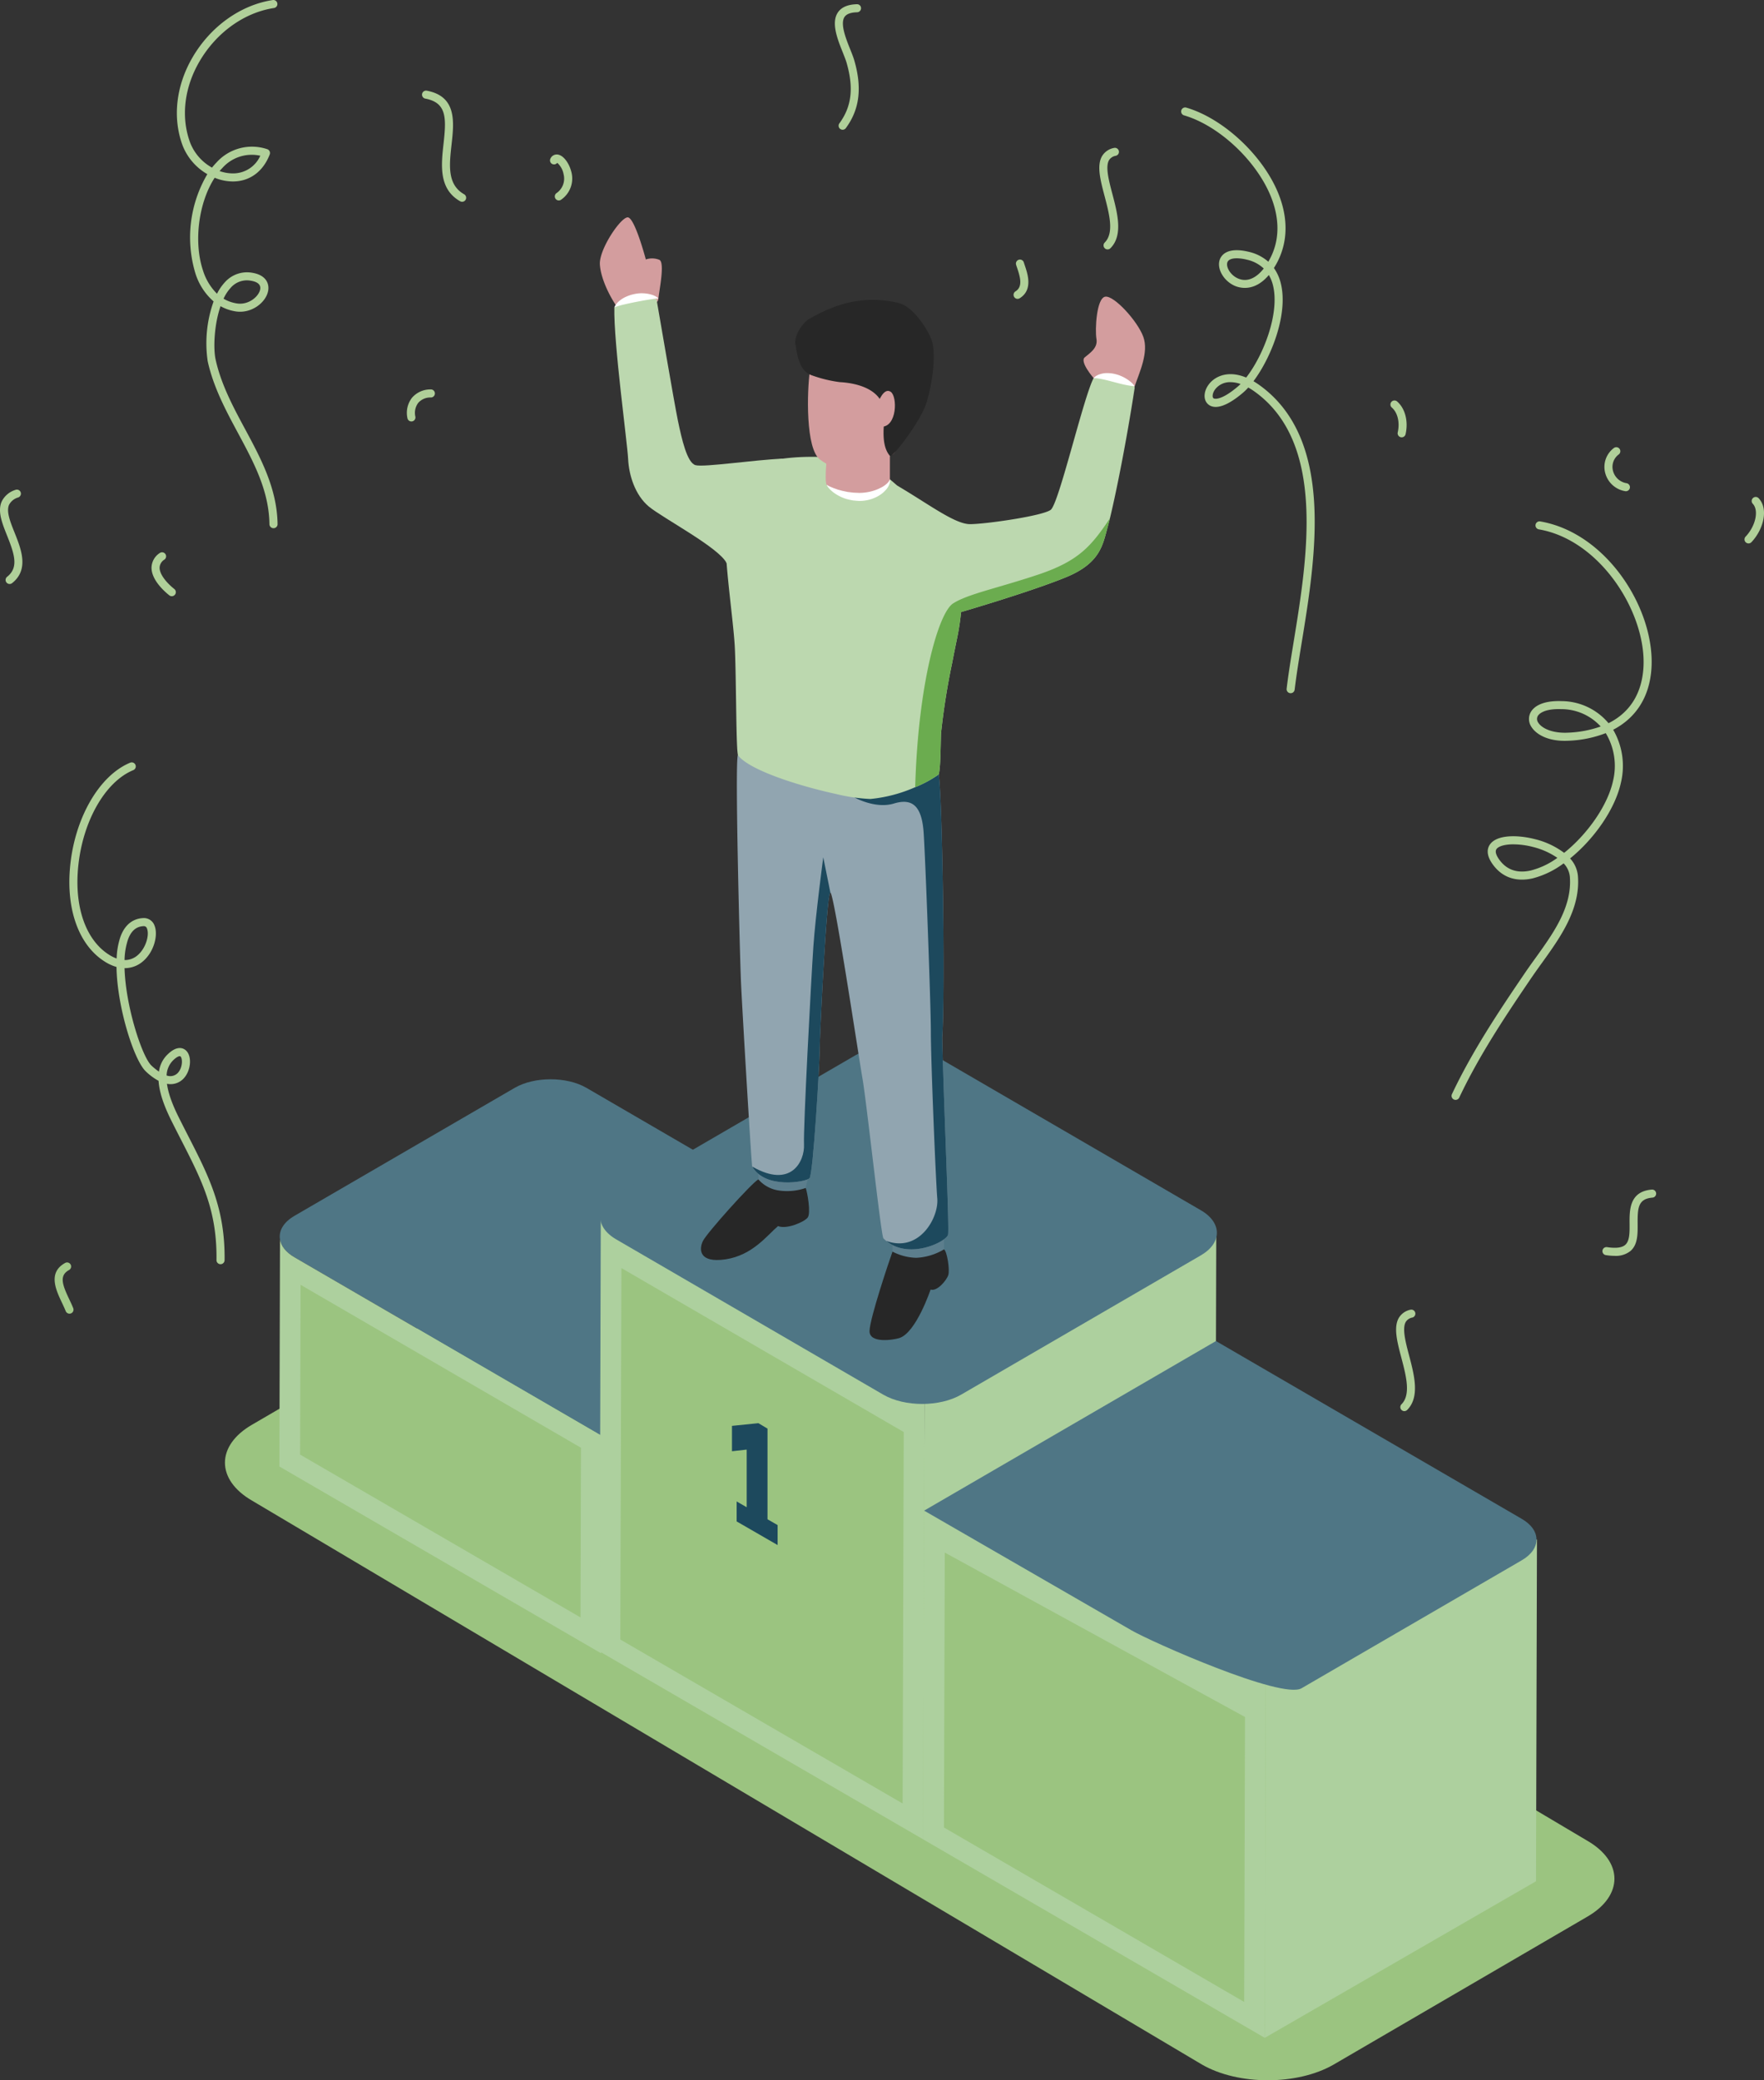 <svg xmlns="http://www.w3.org/2000/svg" xmlns:xlink="http://www.w3.org/1999/xlink" width="429.512" height="506.544" viewBox="0 0 429.512 506.544"><rect x="0" y="0" width="429.512" height="506.544" fill="#333333" stroke="none"/><defs><linearGradient id="linear-gradient" x1="-98.891" y1="39.109" x2="-98.693" y2="39.109" gradientUnits="objectBoundingBox"><stop offset="0" stop-color="#a8b6c0"></stop><stop offset="1" stop-color="#a3c98a"></stop></linearGradient></defs><g id="Group_908" data-name="Group 908" transform="translate(-104.603 -35.226)"><g id="Group_902" data-name="Group 902" transform="translate(104.603 35.226)"><g id="Group_884" data-name="Group 884" transform="translate(353.434 126.948)"><path id="Path_4277" data-name="Path 4277" d="M300.555,246.13a.981.981,0,0,1-.886-1.4c4.875-10.322,11.259-19.948,17.921-29.72.767-1.126,1.59-2.271,2.426-3.43,4.407-6.125,8.962-12.459,8.359-19.85a5.413,5.413,0,0,0-1.512-3.194,21.567,21.567,0,0,1-7.566,3.662c-3.957.888-7.238-.2-9.5-3.156-1.889-2.46-1.544-4.1-.924-5.036,1.635-2.473,6.7-2.465,11.009-1.363a19.529,19.529,0,0,1,7.106,3.334c5.581-4.465,10.6-11.467,11.915-17.56a15.488,15.488,0,0,0-1.782-11.591,28,28,0,0,1-9.125,1.853c-4.967.245-7.9-1.61-9-3.415a3.434,3.434,0,0,1-.109-3.6c.622-1.06,2.42-2.812,7.508-2.634a15.018,15.018,0,0,1,11.4,5.375c5.165-2.572,8.11-7.184,8.5-13.545.8-13.124-10.376-31.062-25.464-33.652a.981.981,0,0,1,.332-1.934c16.317,2.8,27.96,21.494,27.09,35.7-.424,6.952-3.709,12.113-9.327,15.028a17.5,17.5,0,0,1,1.9,12.827c-1.4,6.5-6.535,13.766-12.387,18.51a7.254,7.254,0,0,1,1.9,4.231c.664,8.11-4.322,15.04-8.721,21.157-.827,1.147-1.635,2.277-2.4,3.388-6.617,9.706-12.954,19.261-17.769,29.454A.983.983,0,0,1,300.555,246.13ZM314.649,183.9c-2.148,0-3.678.477-4.146,1.182-.511.776.31,2.059.845,2.757,1.791,2.337,4.32,3.154,7.514,2.436a19.07,19.07,0,0,0,6.479-3.078,18.283,18.283,0,0,0-5.955-2.657,19.345,19.345,0,0,0-4.737-.636Zm11.036-32.929c-3.816,0-4.874,1.271-5.112,1.68a1.511,1.511,0,0,0,.091,1.592c.823,1.363,3.383,2.654,7.224,2.471a26.843,26.843,0,0,0,8-1.506,13,13,0,0,0-9.577-4.226c-.216-.005-.426-.007-.629-.007Z" transform="translate(-299.574 -105.256)" fill="#b0d099"></path></g><g id="Group_885" data-name="Group 885" transform="translate(43.064)"><path id="Path_4278" data-name="Path 4278" d="M151.885,163.843a.984.984,0,0,1-.983-.968c-.121-8.176-3.781-14.982-7.653-22.192-2.944-5.476-5.988-11.139-7.383-17.5a30.323,30.323,0,0,1,1.438-14.558,15.016,15.016,0,0,1-4.476-6.985,30.318,30.318,0,0,1,2.953-24.006,13.889,13.889,0,0,1-6.018-6.968c-2.518-6.765-1.617-14.627,2.473-21.575,4.416-7.5,11.707-12.678,19.5-13.857a.982.982,0,0,1,.294,1.941c-7.217,1.089-13.985,5.919-18.1,12.912-3.789,6.433-4.633,13.686-2.326,19.895a11.9,11.9,0,0,0,5.31,6.06,16.643,16.643,0,0,1,1.12-1.276,11.617,11.617,0,0,1,12.3-3.223.981.981,0,0,1,.66,1.22c-.007.025-.014.049-.024.074-1.613,4.178-4.88,6.575-8.973,6.575h-.062a11.862,11.862,0,0,1-4.369-.9c-3.848,5.9-5.194,15.459-2.864,22.516a13.7,13.7,0,0,0,3.433,5.725,12.032,12.032,0,0,1,1.954-2.842,7.207,7.207,0,0,1,6.665-2.257c3.27.544,4.129,2.581,3.847,4.309-.471,2.871-4.052,5.717-7.969,5.083a11.011,11.011,0,0,1-3.64-1.264c-1.555,4.51-1.795,10.273-1.2,12.981,1.34,6.093,4.316,11.634,7.2,16.987,3.816,7.1,7.759,14.44,7.889,23.093a.982.982,0,0,1-.964,1h0Zm-12.16-55.884a9.115,9.115,0,0,0,3.212,1.149c2.915.477,5.435-1.74,5.717-3.462.223-1.356-1.091-1.865-2.231-2.056a5.208,5.208,0,0,0-4.922,1.673A10.392,10.392,0,0,0,139.725,107.959Zm-.963-31.078a9.8,9.8,0,0,0,3.172.567,7.224,7.224,0,0,0,6.742-4.3,9.563,9.563,0,0,0-9.24,2.989q-.345.351-.674.741Z" transform="translate(-128.359 -35.226)" fill="#b0d099"></path></g><g id="Group_886" data-name="Group 886" transform="translate(16.884 185.637)"><path id="Path_4279" data-name="Path 4279" d="M150.729,259.828h-.013a.985.985,0,0,1-.97-1c.152-12.129-3.535-19.338-8.638-29.318-.616-1.205-1.251-2.445-1.9-3.734-1.164-2.315-3.316-6.591-3.564-10.6a14.271,14.271,0,0,1-3.1-2.288c-2.886-2.71-6.988-15.626-7.146-25.438a10.828,10.828,0,0,1-2.83-1.292c-6.214-3.89-9.392-12.4-8.5-22.77,1.03-12.008,7.073-22.572,14.7-25.692a.983.983,0,0,1,.745,1.818c-6.972,2.85-12.517,12.736-13.485,24.041-.825,9.62,2.012,17.442,7.59,20.939a9.409,9.409,0,0,0,1.816.9,18.244,18.244,0,0,1,.928-5.3c1.3-3.571,3.693-4.441,5.475-4.543a2.751,2.751,0,0,1,2.833,1.863c.885,2.251-.091,6.392-2.919,8.737a6.714,6.714,0,0,1-4.309,1.586h-.083c.254,9.318,4.284,21.6,6.537,23.713a14.811,14.811,0,0,0,1.842,1.486,7.091,7.091,0,0,1,2-4.09c2.534-2.527,4.09-1.544,4.633-1.006,1.468,1.439,1.135,4.931-.651,6.792a4.344,4.344,0,0,1-4.033,1.264c.45,3.361,2.271,7,3.281,8.993.645,1.287,1.278,2.523,1.893,3.725,5.034,9.847,9.011,17.625,8.854,30.239A.983.983,0,0,1,150.729,259.828ZM137.6,213.869a2.518,2.518,0,0,0,2.7-.589c1.227-1.28,1.218-3.517.692-4.033-.218-.216-.932.06-1.873,1a5.461,5.461,0,0,0-1.519,3.624Zm-10.242-28.1a4.721,4.721,0,0,0,3.131-1.126c2.048-1.7,2.958-4.952,2.346-6.51a.808.808,0,0,0-.894-.62c-1.758.1-2.982,1.162-3.742,3.252A16.71,16.71,0,0,0,127.359,185.77Z" transform="translate(-113.917 -137.632)" fill="#b0d099"></path></g><g id="Group_887" data-name="Group 887" transform="translate(287.592 26.167)"><path id="Path_4280" data-name="Path 4280" d="M289.916,192.292a.834.834,0,0,1-.116-.007.981.981,0,0,1-.859-1.089h0c.4-3.424,1.039-7.32,1.713-11.448,3.343-20.464,7.922-48.491-9.575-60.947a15.973,15.973,0,0,0-1.481-.943,14.514,14.514,0,0,1-1.361,1.331c-5.27,4.452-7.612,3.562-8.536,2.634-1.149-1.151-.937-3.3.493-4.987,1.612-1.9,4.755-3.131,8.893-1.407,4.173-5.339,8.166-15.541,6.559-22.328a9.4,9.4,0,0,0-1.039-2.643c-3.551,4.22-7.16,3.136-8.317,2.627-2.683-1.182-4.387-4.146-3.645-6.336.341-1.012,1.713-3.227,7.066-1.94a10.763,10.763,0,0,1,4.766,2.416c.08-.138.161-.279.241-.422,3.2-5.77,1.938-11.674.319-15.611-3.582-8.71-12.644-17.14-21.077-19.609a.981.981,0,1,1,.553-1.883c8.951,2.618,18.557,11.536,22.342,20.745,2.558,6.218,2.413,12.2-.417,17.312q-.3.53-.595,1a11,11,0,0,1,1.715,3.892c1.749,7.387-2.328,17.872-6.695,23.669q.663.392,1.356.881c18.492,13.164,13.8,41.889,10.374,62.861-.671,4.1-1.3,7.98-1.7,11.357A.981.981,0,0,1,289.916,192.292Zm-14.647-75.741a4.552,4.552,0,0,0-3.577,1.554c-.834.984-.908,2.023-.6,2.333s2.061.475,5.879-2.748c.247-.208.5-.439.747-.691A7.461,7.461,0,0,0,275.269,116.552Zm1.508-30.161c-1.233,0-2.052.339-2.271,1-.37,1.089.7,3.078,2.58,3.906,2.117.935,4.334.056,6.279-2.416a8.681,8.681,0,0,0-4.113-2.155,10.751,10.751,0,0,0-2.474-.339Z" transform="translate(-263.252 -49.661)" fill="#b0d099"></path></g><g id="Group_888" data-name="Group 888" transform="translate(0 119.219)"><path id="Path_4281" data-name="Path 4281" d="M106.947,123.977a.982.982,0,0,1-.609-1.753c2.828-2.235,1.838-5.411,0-10-1.22-3.055-2.373-5.94-1.325-8.324a5.546,5.546,0,0,1,3.334-2.835.982.982,0,0,1,.743,1.818l-.047.018a3.645,3.645,0,0,0-2.233,1.789c-.716,1.63.288,4.144,1.352,6.805,1.593,3.992,3.578,8.959-.611,12.271A.974.974,0,0,1,106.947,123.977Z" transform="translate(-104.603 -100.993)" fill="#b0d099"></path></g><g id="Group_889" data-name="Group 889" transform="translate(102.757 22.067)"><path id="Path_4282" data-name="Path 4282" d="M171.051,74.465a.981.981,0,0,1-.484-.129c-5.27-3-4.613-8.855-4.037-14.022.685-6.145.839-9.961-4.418-10.965a.982.982,0,1,1,.319-1.938l.049.009c7.307,1.4,6.613,7.621,6,13.112-.558,5.009-1.089,9.74,3.056,12.1a.981.981,0,0,1-.486,1.835Z" transform="translate(-161.289 -47.399)" fill="#b0d099"></path></g><g id="Group_890" data-name="Group 890" transform="translate(267.672 35.995)"><path id="Path_4283" data-name="Path 4283" d="M254.271,79.819a.982.982,0,0,1-.694-1.675c2.329-2.335,1.122-6.917-.045-11.35-1.008-3.825-1.958-7.436-.578-9.736a4.294,4.294,0,0,1,2.844-1.94.98.98,0,1,1,.52,1.891l-.067.016a2.393,2.393,0,0,0-1.61,1.039c-.955,1.592-.067,4.965.792,8.228,1.247,4.737,2.661,10.1-.464,13.237A.968.968,0,0,1,254.271,79.819Z" transform="translate(-252.263 -55.082)" fill="#b0d099"></path></g><g id="Group_891" data-name="Group 891" transform="translate(339.936 318.895)"><path id="Path_4284" data-name="Path 4284" d="M294.135,235.86a.982.982,0,0,1-.694-1.677c2.329-2.335,1.124-6.916-.043-11.348-1.008-3.825-1.96-7.438-.578-9.736a4.3,4.3,0,0,1,2.842-1.94.982.982,0,0,1,.455,1.907A2.387,2.387,0,0,0,294.5,214.1c-.955,1.59-.067,4.963.794,8.226,1.247,4.737,2.661,10.1-.466,13.237A.977.977,0,0,1,294.135,235.86Z" transform="translate(-292.128 -211.143)" fill="#b0d099"></path></g><g id="Group_892" data-name="Group 892" transform="translate(390.173 289.664)"><path id="Path_4285" data-name="Path 4285" d="M322.812,211.155a14.178,14.178,0,0,1-2.11-.174.982.982,0,1,1,.243-1.949l.051.007c2.123.323,3.6.136,4.392-.555,1.095-.95,1.079-2.987,1.062-5.143-.027-3.321-.062-7.869,5.409-8.321a.982.982,0,0,1,.159,1.958c-3.484.286-3.633,2.485-3.606,6.346.02,2.509.04,5.1-1.738,6.644A5.694,5.694,0,0,1,322.812,211.155Z" transform="translate(-319.841 -195.018)" fill="#b0d099"></path></g><g id="Group_893" data-name="Group 893" transform="translate(203.281 1.033)"><path id="Path_4286" data-name="Path 4286" d="M218.633,66.358a.982.982,0,0,1-.79-1.563c2.991-4.073,3.526-8.636,1.737-14.8-.192-.66-.546-1.534-.908-2.458-1.283-3.207-2.879-7.2-1.213-9.72.852-1.291,2.418-1.972,4.655-2.025a.962.962,0,0,1,1,.915l0,.044a.983.983,0,0,1-.959,1c-1.557.036-2.587.422-3.065,1.144-1.1,1.664.344,5.275,1.4,7.909.388.972.754,1.889.972,2.641,1.951,6.709,1.3,11.953-2.038,16.5A.975.975,0,0,1,218.633,66.358Z" transform="translate(-216.742 -35.795)" fill="#b0d099"></path></g><g id="Group_894" data-name="Group 894" transform="translate(99.064 94.824)"><path id="Path_4287" data-name="Path 4287" d="M160.358,95.337a.98.98,0,0,1-.964-.807,6,6,0,0,1,1.089-4.938A5.89,5.89,0,0,1,165,87.537a.983.983,0,1,1,.12,1.961c-.022,0-.043,0-.065,0a3.909,3.909,0,0,0-3.047,1.331,4.08,4.08,0,0,0-.682,3.35.982.982,0,0,1-.792,1.142h0A.941.941,0,0,1,160.358,95.337Z" transform="translate(-159.252 -87.535)" fill="#b0d099"></path></g><g id="Group_895" data-name="Group 895" transform="translate(338.551 97.52)"><path id="Path_4288" data-name="Path 4288" d="M294.1,97.989a.983.983,0,0,1-.959-1.2c.546-2.442-.016-4.815-1.437-6.046a.982.982,0,0,1,1.287-1.485h0c1.96,1.7,2.77,4.822,2.065,7.96A.979.979,0,0,1,294.1,97.989Z" transform="translate(-291.363 -89.022)" fill="#b0d099"></path></g><g id="Group_896" data-name="Group 896" transform="translate(246.786 63.222)"><path id="Path_4289" data-name="Path 4289" d="M241.726,79.653a.983.983,0,0,1-.518-1.818c1.784-1.108,1.218-3.317.421-5.676-.1-.29-.189-.557-.259-.792a.982.982,0,1,1,1.88-.567h0c.067.218.15.462.239.727.7,2.079,2.009,5.951-1.245,7.973A.984.984,0,0,1,241.726,79.653Z" transform="translate(-240.742 -70.102)" fill="#b0d099"></path></g><g id="Group_897" data-name="Group 897" transform="translate(36.895 134.461)"><path id="Path_4290" data-name="Path 4290" d="M129.894,120.118a.986.986,0,0,1-.611-.214c-1.331-1.062-4.412-3.856-4.325-6.852a4.342,4.342,0,0,1,2.036-3.473.982.982,0,0,1,1.135,1.6,2.439,2.439,0,0,0-1.207,1.927c-.051,1.728,1.816,3.85,3.587,5.262a.982.982,0,0,1-.613,1.747Z" transform="translate(-124.956 -109.401)" fill="#b0d099"></path></g><g id="Group_898" data-name="Group 898" transform="translate(13.301 307.407)"><path id="Path_4291" data-name="Path 4291" d="M115.55,217.278a.983.983,0,0,1-.908-.62c-.25-.629-.569-1.3-.9-2.01-1.477-3.114-3.5-7.38.76-9.72a.984.984,0,1,1,.946,1.726c-2.462,1.35-1.617,3.6.069,7.155.35.741.68,1.439.954,2.128a.98.98,0,0,1-.908,1.343Z" transform="translate(-111.941 -204.806)" fill="url(#linear-gradient)"></path></g><g id="Group_899" data-name="Group 899" transform="translate(424.764 120.995)"><path id="Path_4292" data-name="Path 4292" d="M339.906,113.3a.981.981,0,0,1-.712-1.657c2.436-2.567,3.27-6.375,1.749-7.994a.982.982,0,0,1,1.392-1.385l.038.04c2.5,2.654,1.108,7.668-1.755,10.688A.981.981,0,0,1,339.906,113.3Z" transform="translate(-338.923 -101.972)" fill="#b0d099"></path></g><g id="Group_900" data-name="Group 900" transform="translate(390.657 108.895)"><path id="Path_4293" data-name="Path 4293" d="M325.338,106.015a.942.942,0,0,1-.174-.016,6.03,6.03,0,0,1-4.887-4.525A5.741,5.741,0,0,1,322.4,95.5a.981.981,0,0,1,1.2,1.555h0a3.756,3.756,0,0,0-1.416,3.952,4.087,4.087,0,0,0,3.325,3.058.982.982,0,0,1-.17,1.949Z" transform="translate(-320.108 -95.297)" fill="#b0d099"></path></g><g id="Group_901" data-name="Group 901" transform="translate(133.92 37.621)"><path id="Path_4294" data-name="Path 4294" d="M180.627,67.167a.982.982,0,0,1-.578-1.775,4.278,4.278,0,0,0,1.738-4.6,4.831,4.831,0,0,0-1.544-2.781.994.994,0,0,1-1.205.286.974.974,0,0,1-.466-1.292l0-.007a1.684,1.684,0,0,1,1.7-1.017c1.486.136,2.817,2.128,3.317,3.934a6.268,6.268,0,0,1-2.387,7.059A.972.972,0,0,1,180.627,67.167Z" transform="translate(-178.479 -55.979)" fill="#b0d099"></path></g></g><g id="Group_906" data-name="Group 906" transform="translate(159.372 289.85)"><g id="Group_903" data-name="Group 903" transform="translate(0 52.466)"><path id="Path_4295" data-name="Path 4295" d="M404.762,400.271c-8.814,5.087-23.225,5.087-32.035,0l-231.3-137.32c-8.812-5.087-8.812-13.411,0-18.5l61.77-36.01c8.812-5.087,23.227-5.083,32.037,0l231.3,137.322c8.812,5.088,8.812,13.409,0,18.494Z" transform="translate(-134.816 -204.631)" fill="#9bc480"></path></g><path id="Path_4296" data-name="Path 4296" d="M282.909,230.8l-62.335,36.222-74.794-43.47c-2.09-1.209-3.27-2.743-3.538-4.323-.363-2.068.807-4.2,3.52-5.777l53.619-31.161c4.789-2.781,12.642-2.792,17.451-.018L282.9,220.693C287.7,223.464,287.705,228.022,282.909,230.8Z" transform="translate(-128.834 -172.019)" fill="#4f7685"></path><path id="Path_4297" data-name="Path 4297" d="M145.82,206.057c-2.09-1.209-3.272-2.743-3.538-4.323l-.152,55.255,78.333,45.486.152-52.947Z" transform="translate(-128.873 -154.52)" fill="#add09e"></path><path id="Path_4298" data-name="Path 4298" d="M144.914,249.155l.112-41.347L213.3,247.487l-.118,41.309Z" transform="translate(-126.609 -149.583)" fill="#9bc480"></path><g id="Group_904" data-name="Group 904" transform="translate(91.217)"><path id="Path_4299" data-name="Path 4299" d="M228.909,242.275l71.051-41.291-.3,106.12L228.61,348.4Z" transform="translate(-149.802 -155.129)" fill="#add09e"></path><path id="Path_4300" data-name="Path 4300" d="M264.241,244.28l-.3,106.12-78.806-45.767.3-106.12Z" transform="translate(-185.136 -157.138)" fill="#add09e"></path><path id="Path_4301" data-name="Path 4301" d="M187.922,296.009l.272-90.446,68.74,39.922-.272,90.446Z" transform="translate(-182.872 -151.408)" fill="#9bc480"></path><path id="Path_4302" data-name="Path 4302" d="M189.141,222.863c-5.221-3.016-5.23-7.963-.013-10.993l58.331-33.9c5.215-3.033,13.757-3.042,18.978-.029l65.02,37.809c5.223,3.016,5.228,7.963.013,10.993l-58.333,33.9c-5.212,3.033-13.755,3.044-18.978.027Z" transform="translate(-185.068 -175.688)" fill="#4f7685"></path></g><g id="Group_905" data-name="Group 905" transform="translate(170.023 71.922)"><path id="Path_4303" data-name="Path 4303" d="M312,280.252l-.227,86.264-83.167-48.323.227-80.048Z" transform="translate(-228.609 -196.849)" fill="#add09e"></path><path id="Path_4304" data-name="Path 4304" d="M231.394,310.719l.2-66.943,73.1,40.038-.2,69.38Z" transform="translate(-226.345 -192.272)" fill="#9bc480"></path><path id="Path_4305" data-name="Path 4305" d="M274.715,277.117,340.759,242l-.228,83.253-66.042,38.126Z" transform="translate(-191.321 -193.712)" fill="#add09e"></path><path id="Path_4306" data-name="Path 4306" d="M228.735,256.66l50.532,29.173c4.8,2.773,36.558,16.871,41.353,14.081l53.619-31.161c4.8-2.786,4.787-7.334-.014-10.106l-74.439-43.283-71.053,41.291Z" transform="translate(-228.508 -215.364)" fill="#4f7685"></path></g><path id="Path_4307" data-name="Path 4307" d="M204.062,245.456l2.444,1.412V232.83l-3.584.4v-6.178l6.426-.656,2.226,1.321v22.076l2.46,1.419v4.864l-9.976-5.759Z" transform="translate(-79.463 -134.476)" fill="#1d495d"></path></g><g id="Group_907" data-name="Group 907" transform="translate(250.66 88.155)"><path id="Path_4308" data-name="Path 4308" d="M190.441,87.682c-2.453-2.984-5.052-8.128-5.261-11.81s5.078-11.495,6.789-11.448,4.4,10.251,4.4,10.251a4.725,4.725,0,0,1,3.323.1c1.376.769-.13,7.677-.3,9.769,0,0-1.6,2.984-3.64,3.29A23.515,23.515,0,0,1,190.441,87.682Z" transform="translate(-185.175 -64.424)" fill="#d39d9e"></path><path id="Path_4309" data-name="Path 4309" d="M224.266,196.517c.39,1.075,1.32,6.158.462,7.231s-5.155,2.931-7.208,2.054c-2.639,2.248-6.214,7.12-12.784,8.1s-6.472-2.532-5.494-4.49,11.739-13.976,13.489-14.99,5.476-2.114,6.647-1.628S224.266,196.517,224.266,196.517Z" transform="translate(-174.137 39.817)" fill="#272727"></path><path id="Path_4310" data-name="Path 4310" d="M218.462,195.087l-.462,2.09a13.931,13.931,0,0,1-6.745.586,8.154,8.154,0,0,1-4.789-2.674v-1.34s5.766-2.436,7.818-1.753A12.364,12.364,0,0,1,218.462,195.087Z" transform="translate(-167.871 39.163)" fill="#5c7e8d"></path><path id="Path_4311" data-name="Path 4311" d="M239.528,203.967c.745.435,1.454,4.989,1.046,6.259s-2.73,4.075-4.311,3.529c0,0-3.522,10.545-7.632,11.816-1.508.468-7.331,1.363-7.233-1.76s4.7-16.777,5.591-19.288,5.123-2.609,6.268-2.609S239.528,203.967,239.528,203.967Z" transform="translate(-155.735 47.323)" fill="#272727"></path><path id="Path_4312" data-name="Path 4312" d="M237.018,202.346V204.8a14.388,14.388,0,0,1-6.785,2.056,13.385,13.385,0,0,1-5.748-1.5v-1.6s2.574-3.044,4.942-2.857A72.962,72.962,0,0,1,237.018,202.346Z" transform="translate(-153.225 46.492)" fill="#5c7e8d"></path><path id="Path_4313" data-name="Path 4313" d="M255,257.917c-.259,1.666-9.368,6.249-15.053,1.564h-.005a8,8,0,0,1-.705-.651c-.658-1.432-4.044-32.969-5.088-38.969s-6.91-45.223-7.818-45.223-2.61,35.189-2.61,38.45-1.566,30.233-2.471,31.141-10.8,2.7-13.951-2.862c-.259-1.954-2.471-38.969-2.735-45.225s-1.5-53.311-.745-54.936c8.951-4.106,15.867-10.5,21.465-10.1,3.888.272,15.539,7.267,22.335,11.538,3.016,1.893,5.072,3.252,5.072,3.252.877,3.847,1.657,52.86.877,64.065C253.919,225.73,255.326,255.883,255,257.917Z" transform="translate(-170.214 -10.244)" fill="#91a5b0"></path><path id="Path_4314" data-name="Path 4314" d="M242.164,252.734c-.259,1.666-9.368,6.249-15.053,1.564,8.032,2.908,12.809-5.639,12.421-10.327s-1.564-33.425-1.564-40.417-1.37-43.254-1.76-48.729c-.462-6.439-2.737-8.409-7.242-7.035s-9.582-1.472-9.582-1.472a111.176,111.176,0,0,1,15.4-8.853c3.016,1.893,5.074,3.252,5.074,3.252.877,3.847,1.657,52.86.877,64.065C241.078,220.544,242.485,250.7,242.164,252.734Z" transform="translate(-157.372 -5.059)" fill="#1d495d"></path><path id="Path_4315" data-name="Path 4315" d="M259.629,131.174q-.054,1.563-.225,3.221a59.262,59.262,0,0,1-.977,6.41c-.408,2-.812,4.006-1.193,5.975a173.615,173.615,0,0,0-2.716,17.189c-.1,2.933-.1,8.7-.575,9.974a27.948,27.948,0,0,1-5.7,3.089,35.239,35.239,0,0,1-10.931,2.873,42.911,42.911,0,0,1-8.449-1.238c-8.788-1.907-21-5.737-23.791-9.414a17.1,17.1,0,0,1-.181-1.851c-.134-2.4-.2-6.5-.261-10.779-.091-5.387-.158-11.083-.343-14.154-.4-6.348-2.132-18.06-2.231-25.007-.074-5.244,5.969-17.919,6.836-18.4,5.183-2.888,15.733-2.447,15.733-2.447l17.448,5.451c.462.381,1.068.9,1.78,1.528,4.294,3.8,12.321,11.52,14,14.536C259.143,120.451,259.879,125.306,259.629,131.174Z" transform="translate(-171.454 -38.283)" fill="#bcd8af"></path><path id="Path_4316" data-name="Path 4316" d="M231.124,95.352v7.721c0,1.566-3.035,4.3-7.465,4.3s-7.561-2.346-7.951-3,0-6.256,0-6.256Z" transform="translate(-160.498 -39.287)" fill="#d39d9e"></path><path id="Path_4317" data-name="Path 4317" d="M225.068,98.719s-3.673,6.428-7.762,5.91H217.3a5.237,5.237,0,0,1-1.588-1.271c-.392-.651,0-6.256,0-6.256l2.808-.5A17.629,17.629,0,0,1,225.068,98.719Z" transform="translate(-160.499 -38.273)" fill="#d39d9e"></path><path id="Path_4318" data-name="Path 4318" d="M231.048,99.608l.031.207a1.563,1.563,0,0,1-.045.615,4.358,4.358,0,0,1-1.108,1.9,6.8,6.8,0,0,1-1.117.973,7.949,7.949,0,0,1-1.441.8,8.693,8.693,0,0,1-1.682.549,9.285,9.285,0,0,1-1.818.223l-.23.005h-.056l-.116-.005-.105-.007-.419-.031-.83-.074a17.193,17.193,0,0,1-1.738-.388,10.371,10.371,0,0,1-2.743-1.336,7.047,7.047,0,0,1-.946-.758,4.935,4.935,0,0,1-.636-.683,2.082,2.082,0,0,1-.328-.508l-.091-.181.174.12a2.988,2.988,0,0,0,.495.274c.207.118.491.219.8.353s.674.234,1.044.382.818.218,1.247.363l1.394.294c.48.049.924.121,1.454.169l.832.031.421.024.1.005h.038l.19-.011a11.488,11.488,0,0,0,5.388-1.45,6.983,6.983,0,0,0,.879-.611,3.945,3.945,0,0,0,.591-.589,1.772,1.772,0,0,0,.292-.464C231.023,99.675,231.048,99.608,231.048,99.608Z" transform="translate(-160.423 -35.828)" fill="#fff"></path><path id="Path_4319" data-name="Path 4319" d="M213.613,85.75c-.752,5.349-1.075,19.19,2.453,21.811,4.577,3.406,8.455,2.9,9.3,2.522,1.349-.6,6.825-2.471,8.547-3.885s7.164-18.389-1.051-21.2S213.613,85.75,213.613,85.75Z" transform="translate(-162.456 -48.579)" fill="#d39d9e"></path><path id="Path_4320" data-name="Path 4320" d="M222.24,95.538c4.226.219,10.978,1.744,10.911,8.13-.024,2.161-1.039,7.327,1.472,9.994,1.718-1.273,7.4-8.875,8.721-12.987,1.231-3.843,2.395-10.842,1.477-14.774-.484-2.074-4.265-8.685-8.248-9.64-9.927-2.378-17.2,1.39-21.4,3.678-2.358,1.283-4.071,4.737-3.713,6.354s.618,6.348,3.872,7.539A32.176,32.176,0,0,0,222.24,95.538Z" transform="translate(-163.853 -55.42)" fill="#272727"></path><path id="Path_4321" data-name="Path 4321" d="M223.082,90.6s1.345-3.783,3.055-2.659,1.579,8.631-2.3,8.525S223.082,90.6,223.082,90.6Z" transform="translate(-155.337 -45.481)" fill="#d39d9e"></path><path id="Path_4322" data-name="Path 4322" d="M224.669,158.956c-.915,0-2.61,35.189-2.61,38.45s-1.566,30.233-2.471,31.141-10.8,2.7-13.951-2.862c9.557,5.523,12.809-1.407,12.613-5.36s1.76-40.618,2.284-48.239,2.407-21.7,2.407-21.7Z" transform="translate(-168.544 5.44)" fill="#1d495d"></path><path id="Path_4323" data-name="Path 4323" d="M252.593,94.909s-3.441-3.954-2.168-5.041,3.245-2.271,2.859-4.512.013-9.994,2.17-10.277,7.826,5.928,9.231,9.747-.952,8.7-2.079,12.064S252.593,94.909,252.593,94.909Z" transform="translate(-132.372 -55.771)" fill="#d39d9e"></path><path id="Path_4324" data-name="Path 4324" d="M282.949,88.413c-2.045,13.391-4.617,26.044-6.042,31.872-.189.752-.35,1.387-.493,1.9-1.236,4.474-1.738,8.951-10.188,12.426-8.35,3.441-25.114,8.359-25.562,8.484l-.007.007s-.776-.79-1.941-2.1c-2.826-3.163-7.934-9.318-10.046-14.593a55.066,55.066,0,0,1-3.558-14.114c7.541,4.416,14,9.392,17.736,9.392s17.656-1.992,19.647-3.484,7.951-27.345,10.443-32.079C277.661,85.632,281.607,85.655,282.949,88.413Z" transform="translate(-152.716 -46.986)" fill="#bcd8af"></path><path id="Path_4325" data-name="Path 4325" d="M228.117,114.291c-6.859.279-19.168,2.144-21.224,1.584s-3.357-6.343-4.289-10.819-4.851-27.6-5.221-29.653c-4.664-.187-7.837.187-10.258,2.052-.187,8.765,3.169,33.012,3.355,36.928s1.68,8.765,5.034,11.562S212.7,136,214.46,139.74C224.24,133.779,228.117,114.291,228.117,114.291Z" transform="translate(-183.595 -55.535)" fill="#bcd8af"></path><path id="Path_4326" data-name="Path 4326" d="M274.941,104.859c-.189.752-.35,1.387-.493,1.9-1.236,4.474-1.738,8.951-10.188,12.426-8.351,3.441-25.114,8.359-25.562,8.484a59.3,59.3,0,0,1-.977,6.408c-.408,2-.81,4.006-1.193,5.977a173.608,173.608,0,0,0-2.716,17.187c-.1,2.933-.1,8.7-.575,9.974a27.9,27.9,0,0,1-5.7,3.089h-.007c.7-25.094,5.639-42.409,9.22-44.73a14.579,14.579,0,0,1,2.172-1.126c3.939-1.709,10.168-3.105,18.494-5.879C267.489,115.213,270.473,111.481,274.941,104.859Z" transform="translate(-150.749 -31.56)" fill="#6bac4f"></path><path id="Path_4327" data-name="Path 4327" d="M251.494,86.559s.127-.131.364-.332a1.681,1.681,0,0,1,.468-.31,3.135,3.135,0,0,1,.705-.3,5.394,5.394,0,0,1,1.827-.274,8.319,8.319,0,0,1,2.048.274,9.386,9.386,0,0,1,3.372,1.673,5.886,5.886,0,0,1,1.229,1.254,14.059,14.059,0,0,1-1.7-.228c-.984-.165-2.212-.482-3.4-.8-.595-.149-1.18-.319-1.737-.444-.555-.145-1.07-.243-1.53-.332-.239-.047-.428-.063-.622-.1a2.723,2.723,0,0,0-.529-.045C251.675,86.583,251.494,86.559,251.494,86.559Z" transform="translate(-131.273 -47.422)" fill="#fff"></path><path id="Path_4328" data-name="Path 4328" d="M197.875,75.883s-.194.027-.526.043c-.167-.005-.359.047-.566.06s-.446.069-.7.091-.533.1-.818.129l-.9.154-1.932.364c-1.314.254-2.612.544-3.613.789-.234.082-.48.125-.678.194s-.392.114-.537.174c-.292.114-.486.181-.486.181a4.369,4.369,0,0,1,.236-.48,4.753,4.753,0,0,1,.93-1.059,6.954,6.954,0,0,1,1.659-1.044,9.478,9.478,0,0,1,2.112-.68,8.453,8.453,0,0,1,4.135.165,4.345,4.345,0,0,1,.741.292,2.827,2.827,0,0,1,.529.3C197.728,75.751,197.875,75.883,197.875,75.883Z" transform="translate(-183.592 -56.139)" fill="#fff"></path></g></g></svg>